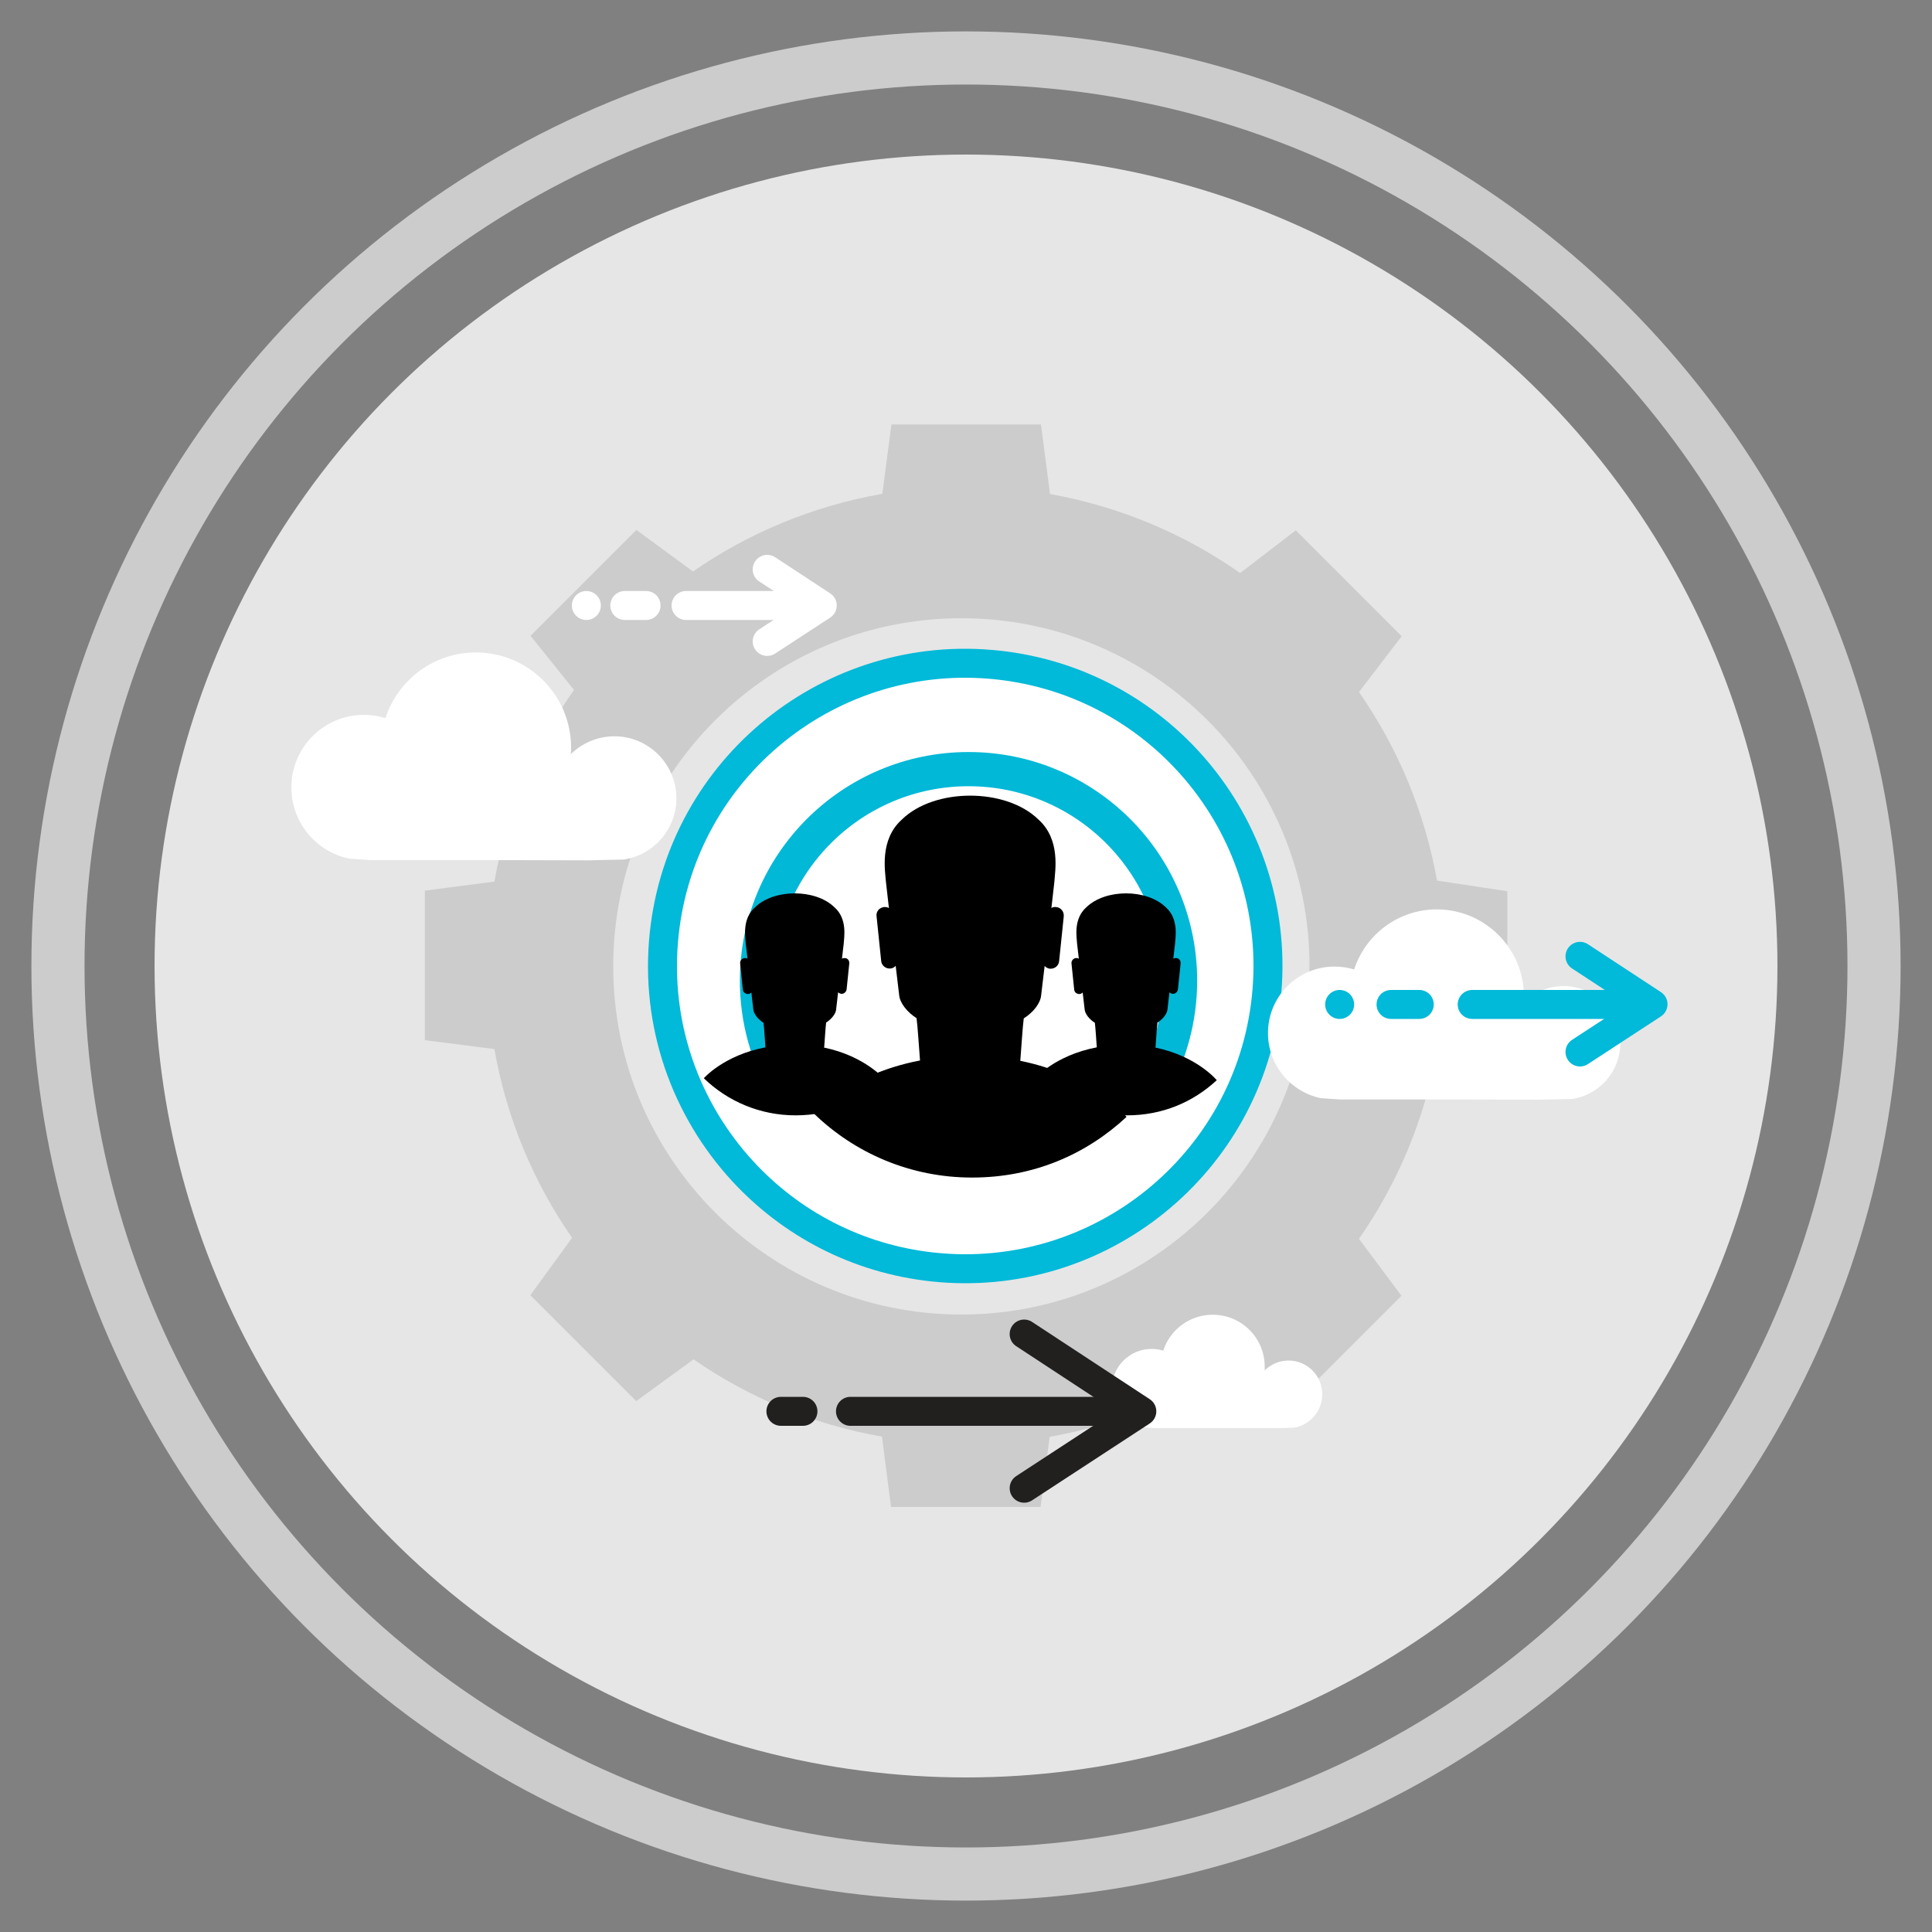 <?xml version="1.0" encoding="UTF-8"?><svg xmlns="http://www.w3.org/2000/svg" viewBox="0 0 100 100"><rect x="0" y="0" width="100" height="100" fill="#808080" stroke="none"/><defs><style>.cls-1{fill:#e6e6e6;}.cls-2,.cls-3{fill:#fff;}.cls-4{fill:#ccc;}.cls-3,.cls-5,.cls-6,.cls-7,.cls-8{stroke-linejoin:round;}.cls-3,.cls-6{stroke:#01b9d8;}.cls-3,.cls-6,.cls-7,.cls-8{stroke-width:1.5px;}.cls-5{stroke:#01b8d7;stroke-width:1.77px;}.cls-5,.cls-6,.cls-7,.cls-8{stroke-linecap:round;}.cls-5,.cls-6,.cls-7,.cls-8,.cls-9{fill:none;}.cls-10{isolation:isolate;}.cls-7{stroke:#221f1f;}.cls-8{stroke:#fff;}.cls-9{stroke:#ccc;stroke-miterlimit:10;stroke-width:2.75px;}</style></defs><g class="cls-10"><g id="Icons"><g><circle class="cls-9" cx="50" cy="50" r="47"/><circle class="cls-1" cx="50" cy="50" r="42"/><path class="cls-4" d="M54.33,74.37c3.61-.64,6.96-2.05,9.85-4.08l2.88,2.26,5.48-5.48-2.2-2.95c1.99-2.85,3.38-6.14,4.03-9.69l3.65-.56v-7.74l-3.64-.55c-.64-3.58-2.04-6.89-4.04-9.76l2.21-2.89-5.48-5.48-2.88,2.21c-2.89-2.03-6.23-3.44-9.84-4.09l-.47-3.6h-7.74l-.47,3.59c-3.59,.63-6.92,2.02-9.8,4.02l-2.93-2.15-5.48,5.48,2.25,2.8c-2.05,2.91-3.48,6.28-4.12,9.92l-3.6,.47v7.74l3.6,.46c.63,3.58,2.02,6.89,4.02,9.77l-2.16,2.97,5.48,5.48,2.97-2.16c2.87,1.99,6.18,3.37,9.75,4l.47,3.64h7.74l.47-3.64Zm-22.59-24.35c0-9.95,8.07-18.02,18.02-18.02s18.02,8.07,18.02,18.02-8.07,18.02-18.02,18.02-18.02-8.07-18.02-18.02Z"/><path class="cls-3" d="M48.29,65.58c-3.93-.42-7.36-2.26-9.84-4.95-2.96-3.21-4.57-7.62-4.07-12.3,.92-8.61,8.65-14.83,17.25-13.91,8.61,.92,14.83,8.65,13.91,17.25s-8.65,14.83-17.25,13.91Z"/><path class="cls-5" d="M40.72,56.36c-.98-1.64-1.54-3.55-1.54-5.6,0-6.05,4.9-10.95,10.95-10.95s10.95,4.9,10.95,10.95c0,1.98-.53,3.84-1.44,5.44"/><path d="M52.81,54.91c.06-.72,.12-1.78,.18-2.2,.51-.32,.87-.8,.9-1.2,.06-.5,.12-1,.18-1.51,.07,.07,.16,.13,.27,.14,.24,.02,.46-.15,.48-.39l.24-2.32c.01-.13-.03-.26-.12-.35-.07-.07-.16-.12-.27-.13-.09-.01-.18,0-.25,.05,.05-.44,.1-.88,.15-1.32,.04-.61,.34-2.22-.82-3.26-1.68-1.65-5.39-1.65-7.07,0-1.16,1.04-.87,2.65-.82,3.26,.05,.44,.1,.88,.15,1.32-.07-.04-.16-.06-.25-.05-.08,0-.15,.04-.22,.08-.12,.09-.19,.24-.17,.39l.24,2.32c.02,.24,.24,.41,.48,.39,.11-.01,.2-.06,.27-.14,.06,.5,.12,1,.18,1.51,.03,.4,.4,.88,.9,1.2,.06,.41,.12,1.47,.18,2.19-3.72,.71-5.49,2.75-5.49,2.75,2.12,2.05,5,3.31,8.18,3.31s5.9-1.19,8-3.14c0,0-1.77-2.15-5.49-2.9Z"/><path d="M42.66,54.21c.03-.42,.07-1.04,.1-1.28,.29-.19,.51-.47,.52-.7,.03-.29,.07-.58,.1-.87,.04,.04,.1,.07,.16,.08,.14,.01,.26-.09,.28-.23l.14-1.35c0-.08-.02-.15-.07-.2-.04-.04-.09-.07-.16-.07-.05,0-.1,0-.15,.03,.03-.26,.06-.51,.09-.77,.02-.35,.2-1.29-.48-1.89-.98-.96-3.13-.96-4.11,0-.68,.6-.5,1.54-.48,1.89,.03,.26,.06,.51,.09,.77-.04-.02-.09-.04-.15-.03-.05,0-.09,.02-.13,.05-.07,.05-.11,.14-.1,.23l.14,1.35c.01,.14,.14,.24,.28,.23,.06,0,.12-.04,.16-.08,.03,.29,.07,.58,.1,.87,.02,.23,.23,.51,.53,.7,.03,.24,.07,.85,.1,1.27-2.16,.41-3.19,1.6-3.19,1.6,1.23,1.19,2.9,1.92,4.75,1.92s3.43-.69,4.65-1.82c0,0-1.03-1.25-3.19-1.69Z"/><path d="M59.81,54.21c.03-.42,.07-1.04,.1-1.28,.29-.19,.51-.47,.52-.7,.03-.29,.07-.58,.1-.87,.04,.04,.1,.07,.16,.08,.14,.01,.26-.09,.28-.23l.14-1.35c0-.08-.02-.15-.07-.2-.04-.04-.09-.07-.16-.07-.05,0-.1,0-.15,.03,.03-.26,.06-.51,.09-.77,.02-.35,.2-1.29-.48-1.89-.98-.96-3.13-.96-4.11,0-.68,.6-.5,1.54-.48,1.89,.03,.26,.06,.51,.09,.77-.04-.02-.09-.04-.15-.03-.05,0-.09,.02-.13,.05-.07,.05-.11,.14-.1,.23l.14,1.35c.01,.14,.14,.24,.28,.23,.06,0,.12-.04,.16-.08,.03,.29,.07,.58,.1,.87,.02,.23,.23,.51,.53,.7,.03,.24,.07,.85,.1,1.27-2.16,.41-3.19,1.6-3.19,1.6,1.23,1.19,2.9,1.92,4.75,1.92s3.43-.69,4.65-1.82c0,0-1.03-1.25-3.19-1.69Z"/><path class="cls-2" d="M63.84,73.92h-4.05l-.61-.04c-.93-.2-1.63-1.02-1.63-2.01,0-1.13,.92-2.05,2.05-2.05,.21,0,.42,.03,.61,.09,.35-1.08,1.36-1.86,2.56-1.86,1.49,0,2.69,1.2,2.69,2.69,0,.06,0,.12,0,.19,.32-.31,.75-.51,1.23-.51,.97,0,1.75,.78,1.75,1.75,0,.87-.64,1.6-1.48,1.73l-.99,.02"/><path class="cls-2" d="M26.59,44.52h-7.41l-1.12-.08c-1.7-.36-2.98-1.87-2.98-3.68,0-2.08,1.68-3.76,3.76-3.76,.39,0,.76,.06,1.11,.17,.64-1.97,2.49-3.4,4.68-3.4,2.72,0,4.93,2.21,4.93,4.93,0,.11,0,.23-.02,.34,.58-.57,1.38-.93,2.26-.93,1.77,0,3.21,1.44,3.21,3.21,0,1.6-1.17,2.92-2.71,3.17l-1.81,.04"/><path class="cls-2" d="M76.17,56.91h-6.78l-1.03-.07c-1.56-.33-2.73-1.71-2.73-3.37,0-1.9,1.54-3.44,3.44-3.44,.35,0,.7,.05,1.02,.15,.59-1.81,2.28-3.11,4.28-3.11,2.49,0,4.51,2.02,4.51,4.51,0,.1,0,.21-.02,.31,.53-.53,1.26-.85,2.07-.85,1.62,0,2.94,1.31,2.94,2.94,0,1.46-1.07,2.68-2.48,2.9l-1.66,.04"/><g><line class="cls-6" x1="85.01" y1="51.99" x2="76.2" y2="51.99"/><polyline class="cls-6" points="81.78 54.45 85.56 51.98 81.78 49.5"/><line class="cls-6" x1="73.46" y1="51.99" x2="72" y2="51.99"/><line class="cls-6" x1="69.34" y1="51.99" x2="69.34" y2="51.99"/></g><g><line class="cls-8" x1="42.14" y1="31.34" x2="35.51" y2="31.34"/><polyline class="cls-8" points="39.71 33.2 42.56 31.34 39.71 29.47"/><line class="cls-8" x1="33.44" y1="31.34" x2="32.34" y2="31.34"/><line class="cls-8" x1="30.35" y1="31.34" x2="30.35" y2="31.34"/></g><g><line class="cls-7" x1="58.21" y1="73.05" x2="44.02" y2="73.05"/><polyline class="cls-7" points="53.01 77.03 59.1 73.05 53.01 69.05"/><line class="cls-7" x1="41.56" y1="73.05" x2="40.42" y2="73.05"/></g></g></g></g></svg>